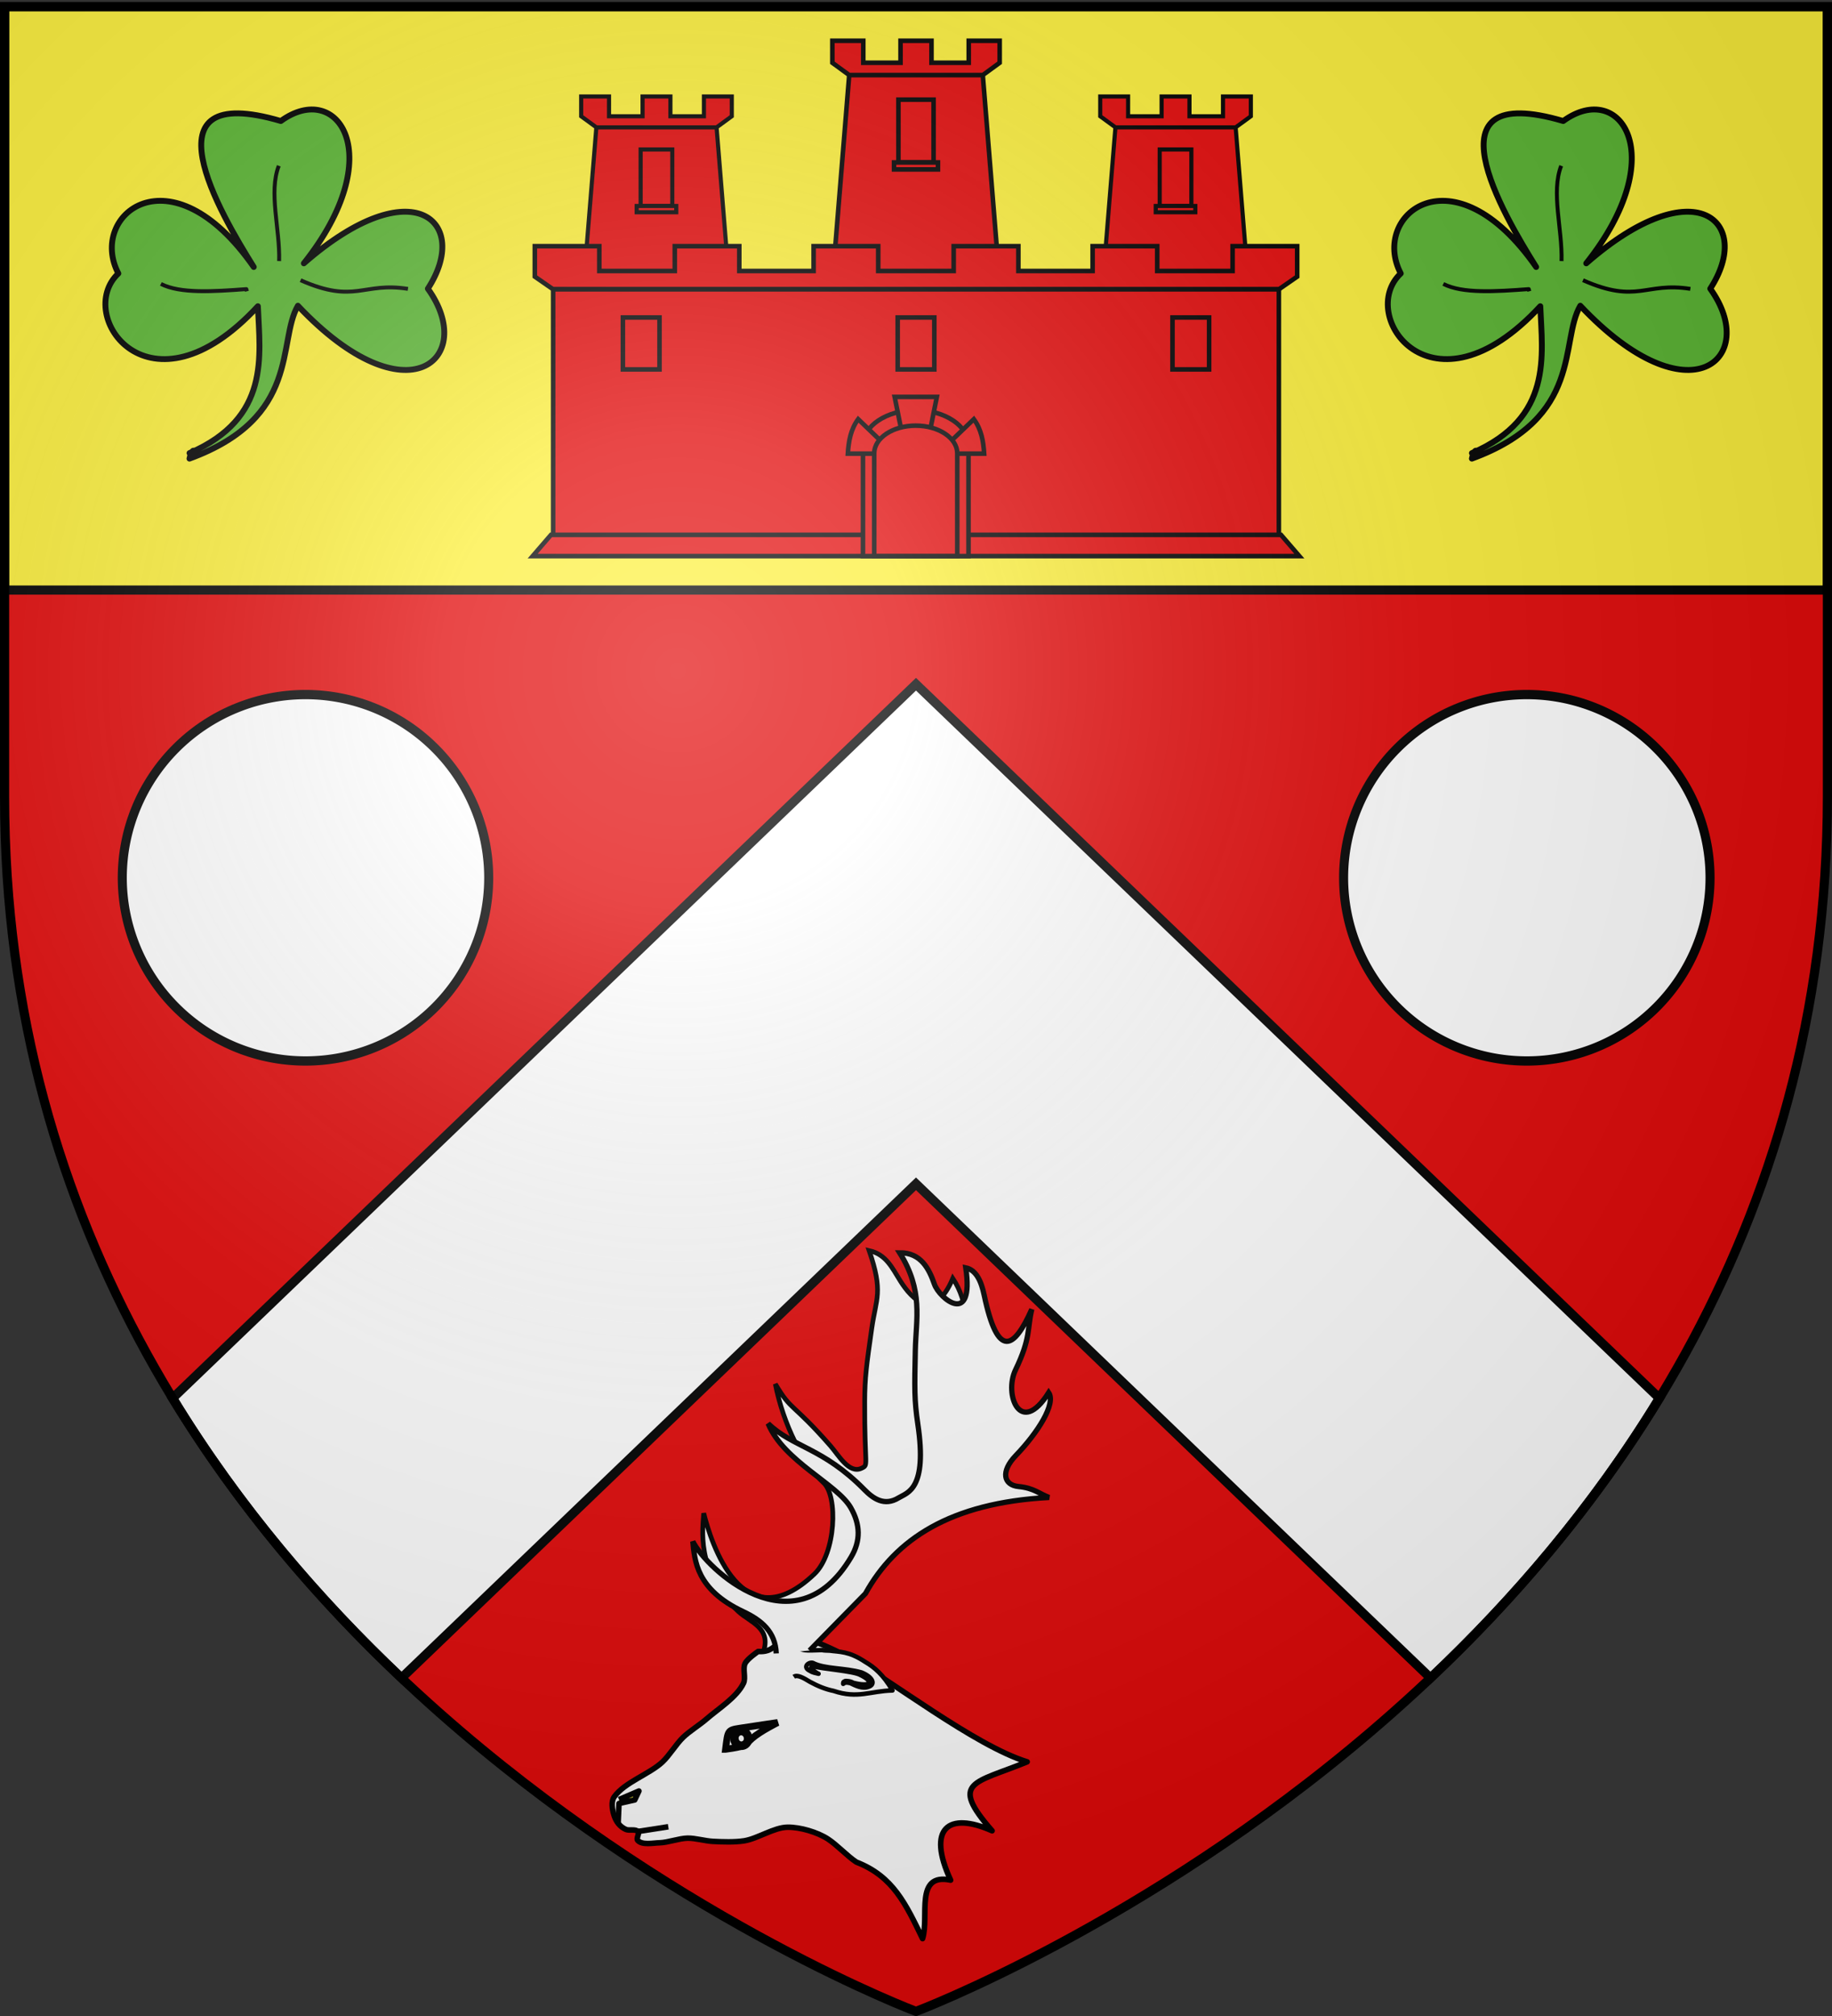 <svg xmlns="http://www.w3.org/2000/svg" xmlns:xlink="http://www.w3.org/1999/xlink" width="600" height="660" version="1.0"><rect width="100%" height="100%" fill="#333333" stroke="none"/><desc>Flag of Canton of Valais (Wallis)</desc><defs><g id="c"><path id="b" d="M0 0v1h.5z" transform="rotate(18 3.157 -.5)"/><use xlink:href="#b" width="810" height="540" transform="scale(-1 1)"/></g><g id="d"><use xlink:href="#c" width="810" height="540" transform="rotate(72)"/><use xlink:href="#c" width="810" height="540" transform="rotate(144)"/></g><g id="g"><path id="f" d="M0 0v1h.5z" transform="rotate(18 3.157 -.5)"/><use xlink:href="#f" width="810" height="540" transform="scale(-1 1)"/></g><g id="h"><use xlink:href="#g" width="810" height="540" transform="rotate(72)"/><use xlink:href="#g" width="810" height="540" transform="rotate(144)"/></g><path id="e" d="M2.922 27.673c0-5.952 2.317-9.844 5.579-11.013 1.448-.519 3.307-.273 5.018 1.447 2.119 2.129 2.736 7.993-3.483 9.121.658-.956.619-3.081-.714-3.787-.99-.524-2.113-.253-2.676.123-.824.552-1.729 2.106-1.679 4.108z"/><path id="i" d="M2.922 27.673c0-5.952 2.317-9.844 5.579-11.013 1.448-.519 3.307-.273 5.018 1.447 2.119 2.129 2.736 7.993-3.483 9.121.658-.956.619-3.081-.714-3.787-.99-.524-2.113-.253-2.676.123-.824.552-1.729 2.106-1.679 4.108z"/><radialGradient xlink:href="#a" id="m" cx="221.445" cy="226.331" r="300" fx="221.445" fy="226.331" gradientTransform="matrix(1.353 0 0 1.349 -77.63 -85.747)" gradientUnits="userSpaceOnUse"/><linearGradient id="a"><stop offset="0" style="stop-color:white;stop-opacity:.314"/><stop offset=".19" style="stop-color:white;stop-opacity:.251"/><stop offset=".6" style="stop-color:#6b6b6b;stop-opacity:.125"/><stop offset="1" style="stop-color:black;stop-opacity:.125"/></linearGradient></defs><g style="display:inline"><path d="M300 658.5s298.5-112.32 298.5-397.772V2.176H1.5v258.552C1.5 546.18 300 658.5 300 658.5" style="fill:#e20909;fill-opacity:1;fill-rule:evenodd;stroke:none;stroke-width:1px;stroke-linecap:butt;stroke-linejoin:miter;stroke-opacity:1"/><path d="M1.5 2.176h597v191H1.5z" style="opacity:1;fill:#fcef3c;fill-opacity:1;stroke:#000;stroke-width:3;stroke-linecap:butt;stroke-linejoin:miter;stroke-miterlimit:4;stroke-dasharray:none;stroke-opacity:1"/><path d="M300 224 56.531 457.75c21.704 35.631 47.91 66.032 74.969 91.594L300 387.562l168.5 161.782c27.06-25.562 53.265-55.963 74.969-91.594z" style="fill:#fff;fill-opacity:1;stroke:#000;stroke-width:3;stroke-linecap:butt;stroke-linejoin:miter;stroke-miterlimit:4;stroke-opacity:1"/></g><g style="display:inline"><g id="j" style="fill:none;stroke:#000;stroke-width:1.494;stroke-linejoin:round;stroke-miterlimit:4;stroke-dasharray:none;stroke-opacity:1;display:inline"><path d="M-262.303 169.947c24.655-68.122 73.14-46.258 65.909-14.289 26.695 14.306 4.33 76.077-62.854 33.672 5.426 24.088 8.152 55.28 51.714 61.767-4.241 5.82-3.747-6.069.727 2.656-59.09-5.314-57.157-45.02-71.733-59.522-37.792 69.955-79.793 48.3-64.653 8.505-29.47-26.478-8.457-59.99 56.348-28.11-55.182-40.881-39.967-83.93-7.221-71.332 61.684-37.548 40.906 36.82 31.763 66.653z" style="fill:#5ab532;stroke:#000;stroke-width:2.917;stroke-linecap:butt;stroke-linejoin:round;stroke-miterlimit:4;stroke-dasharray:none;stroke-opacity:1" transform="matrix(-.636 .17 .17 .636 -112.607 23.914)"/><path d="M-215.499 166.148c-8.01 7.218-24.114 10.39-40.406 13.468v1.123M-287.332 124.54c8.388 11.44 7.504 30.566 12.074 45.825M-283.101 182.312c-23.199 18.657-29.693 8.706-50.508 17.958" style="fill:none;stroke:#000;stroke-width:1.945;stroke-linecap:butt;stroke-linejoin:round;stroke-miterlimit:4;stroke-dasharray:none;stroke-opacity:1" transform="matrix(-.636 .17 .17 .636 -112.607 23.914)"/></g></g><use xlink:href="#j" width="600" height="660" transform="translate(420)"/><path d="M871.228 307.813a59.351 57.671 0 1 1-118.702 0 59.351 57.671 0 1 1 118.702 0z" style="opacity:1;fill:#fff;fill-opacity:1;stroke:#000;stroke-width:2.925;stroke-linecap:butt;stroke-linejoin:miter;stroke-miterlimit:4;stroke-dasharray:none;stroke-opacity:1" transform="matrix(1.011 0 0 1.04 -720.755 -32.758)"/><path d="M871.228 307.813a59.351 57.671 0 1 1-118.702 0 59.351 57.671 0 1 1 118.702 0z" style="opacity:1;fill:#fff;fill-opacity:1;stroke:#000;stroke-width:2.925;stroke-linecap:butt;stroke-linejoin:miter;stroke-miterlimit:4;stroke-dasharray:none;stroke-opacity:1" transform="matrix(1.011 0 0 1.04 -320.755 -32.758)"/><use xlink:href="#k" width="600" height="660" transform="matrix(.9 0 0 .9 -55 19.57)"/><use xlink:href="#k" width="600" height="660" transform="matrix(.9 0 0 .9 115 19.57)"/><g id="k"><path d="M278.125 56.589h43.75l9.229 113.472h-62.208zM272.601 45.35v7.2l5.53 4.031h43.747l5.53-4.032v-7.2H317.27v7.2h-12.197v-7.2h-10.137v7.2h-12.197v-7.2z" style="fill:#e20909;fill-opacity:1;stroke:#000;stroke-width:1.5;stroke-miterlimit:4;stroke-dasharray:none;stroke-opacity:1" transform="translate(0 -32)"/><path d="M294.24 64.623h11.52v20.564h-11.52z" style="fill:#e20909;fill-opacity:1;stroke:#000;stroke-width:1.5;stroke-miterlimit:4;stroke-dasharray:none;stroke-opacity:1" transform="translate(0 -32)"/><path d="M292.8 85.187h14.4v2.281h-14.4z" style="fill:#e20909;fill-opacity:1;stroke:#000;stroke-width:1.5;stroke-miterlimit:4;stroke-dasharray:none;stroke-opacity:1" transform="translate(0 -32)"/></g><path d="M175.156 80.594v9.969l6 4.156h237.688l6-4.156v-9.97h-21.156v8.126H379v-8.125h-21.156v8.125H333.53v-8.125h-21.187v8.125h-24.719v-8.125h-21.156v8.125h-24.344v-8.125H221v8.125h-24.719v-8.125z" style="fill:#e20909;fill-opacity:1;stroke:#000;stroke-width:1.5;stroke-miterlimit:4;stroke-dasharray:none;stroke-opacity:1;display:inline"/><path d="M181.156 94.719v81.094h237.688V94.719z" style="fill:#e20909;fill-opacity:1;stroke:#000;stroke-width:1.5;stroke-linecap:butt;stroke-linejoin:miter;stroke-miterlimit:4;stroke-dasharray:none;stroke-opacity:1"/><path d="m180.45 175.106-6 6.955h251.1l-6-6.955z" style="fill:#e20909;fill-opacity:1;stroke:#000;stroke-width:1.5;stroke-linecap:butt;stroke-linejoin:miter;stroke-miterlimit:4;stroke-dasharray:none;stroke-opacity:1"/><path d="M656.423 52.688c-9.539 0-17.28 5.16-17.28 11.52v36.27h34.56v-36.27c0-6.36-7.742-11.52-17.28-11.52z" style="fill:#e20909;fill-opacity:1;stroke:#000;stroke-width:1.5;stroke-miterlimit:4;stroke-dasharray:none;stroke-opacity:1" transform="translate(-356.509 81.583)"/><path d="M643.87 66.93h-9.687c.25-4.006.901-7.9 3.385-11.285l8.088 7.759zM649.515 48.35l2.448 12.114h8.928l2.448-12.114zM669.147 66.93h9.687c-.25-4.006-.902-7.9-3.386-11.285l-8.087 7.759z" style="fill:#e20909;fill-opacity:1;stroke:#000;stroke-width:1.5;stroke-miterlimit:4;stroke-dasharray:none;stroke-opacity:1" transform="translate(-356.509 81.583)"/><path d="M656.427 57.764c-7.509 0-13.608 4.066-13.608 9.072v33.606h27.202V66.836c0-5.006-6.085-9.072-13.594-9.072z" style="fill:#e20909;fill-opacity:1;stroke:#000;stroke-width:1.5;stroke-miterlimit:4;stroke-dasharray:none;stroke-opacity:1" transform="translate(-356.509 81.583)"/><path id="l" d="M294 103.942h12v17h-12z" style="fill:#e20909;fill-opacity:1;stroke:#000;stroke-width:1.5;stroke-miterlimit:4;stroke-dasharray:none;stroke-opacity:1;display:inline"/><use xlink:href="#l" width="600" height="660" transform="translate(90)"/><use xlink:href="#l" width="600" height="660" transform="translate(-90)"/><path d="M263.026 536.92c16.408-10.122 65.892-67.87 51.213-94.816-6.11 11.471-11.528 4.716-14.203-.51-1.959-3.826-3.205-7.514-7.708-8.954 2.88 11.554.742 12.97-1.123 20.992-2.313 9.95-3.037 13.026-3.638 19.574-1.633 17.8-.329 17.144-2.437 17.926-3.488 1.293-5.897-4.12-7.817-6.743-9.376-12.813-9.636-10.106-13.424-18.001 1.146 10.978 5.728 22.414 10.662 27.745 3.654 3.95 1.661 19.385-4.609 24.387-21.108 16.84-27.186-11.127-28.409-19.005-.5 3.716-3.74 15.445 7.022 27.316 2.958 3.263 8.678 5.187 5.68 11.758" style="opacity:1;fill:#fff;fill-opacity:1;stroke:#000;stroke-width:1.275;stroke-linecap:butt;stroke-linejoin:miter;stroke-miterlimit:4;stroke-dasharray:none;stroke-opacity:1" transform="rotate(-5 -987.203 1257.357)scale(1.21)"/><path d="M322.879 574.161c-13.678-5.513-35.533-25.842-45.023-31.986-21.976-14.227-16.67-2.781-24.914-4.103 0 0-3.068 1.694-3.81 2.93-.825 1.377-.072 3.89-.88 5.276-2.107 3.62-7.458 6.327-10.844 8.793-1.951 1.422-4.866 2.876-6.74 4.397-2.029 1.645-4.095 4.551-6.156 6.155-3.796 2.954-10.632 4.565-13.775 8.207-1.057 1.223-.86 3.403-.515 4.982.384 1.763 1.283 3.225 2.86 4.104.875.488 2.666.046 3.223.879.395.589-.707 1.77-.293 2.345 1.049 1.455 4.072 1.064 5.862 1.172 2.289.138 5.333-.743 7.62-.586 2.065.142 4.693 1.174 6.742 1.465 2.53.36 5.95.774 8.5.587 3.68-.272 8.337-2.924 12.017-2.638 3.386.262 7.87 2.019 10.551 4.103 2.389 1.857 4.794 5.052 7.169 6.927 9.567 4.697 12.335 12.469 16.03 22.183 2.404-5.725-.708-18.025 8.953-15.103-5.252-14.56.972-18.618 12.345-12.322-10.512-14.402-3.724-13.132 11.078-17.767z" style="opacity:1;fill:#fff;fill-opacity:1;stroke:#000;stroke-width:1.5;stroke-linecap:butt;stroke-linejoin:round;stroke-miterlimit:4;stroke-dasharray:none;stroke-opacity:1" transform="rotate(-5 -987.203 1257.357)scale(1.21)"/><path d="M263.486 537.14c.922 2.033 2.47 1.791 6.69 2.063.38.157 1.743.293 2.082.337 2.592.607 5.104.517 9.308 3.868 2.345 1.66 4.538 3.82 6.682 8.345-5.956-.397-9.582 1.504-15.91-1.28-2.048-.591-4.089-1.634-6.122-2.983-1.772-1.305-3.268-2.322-4.263-1.75m13.786 2.35c0-.05 1.48.12 2.06.646 4.59 1.655 5.9.339 2.216-1.867-1.673-1.299-10.94-2.684-12.448-3.512-1.818-.109.578 1.928 1.14 2.15-.728-.249-1.518-.416-2.215-.965-2.127-1.203-.141-2.53.947-2.096 2.981 1.935 8.492 2.024 12.878 3.718 3.064 1.56 3.518 3.569 1.586 4.026-1.743.5-3.462-.583-4.843-1.4-1.048-.348-1.413-.337-1.948.018.068-.434-.05-.496.63-.717z" style="fill:#fff;fill-opacity:1;fill-rule:evenodd;stroke:#000;stroke-width:1.215;stroke-linejoin:round;stroke-miterlimit:4;stroke-dasharray:none;stroke-opacity:1;display:inline" transform="rotate(-5 -987.203 1257.357)scale(1.21)"/><path d="M27.393 57.274a1.198 1.248 0 1 1-2.395 0 1.198 1.248 0 1 1 2.395 0z" style="fill:#fff;fill-opacity:1;stroke:#000;stroke-width:1.5;stroke-miterlimit:4;stroke-dasharray:none;stroke-opacity:1" transform="rotate(-9 3079.658 -892.232)scale(1.874)"/><path d="M241.857 563.665c1.08-5.028.947-5.1 4.349-5.336 3.402-.235 10.338-.634 10.338-.634s-4.94 1.936-7.285 3.665c-2.346 1.728-1.732 2.017-7.402 2.305z" style="fill:none;fill-rule:evenodd;stroke:#000;stroke-width:1.859;stroke-linecap:butt;stroke-linejoin:miter;stroke-miterlimit:4;stroke-dasharray:none;stroke-opacity:1;display:inline" transform="rotate(-5 -987.203 1257.357)scale(1.21)"/><path d="m211.17 580.848.672-5.09 4.323-.577 1.344-2.306-5.571 1.825M216.2 583.76l8.385-.56" style="opacity:1;fill:#fcef3c;fill-opacity:1;stroke:#000;stroke-width:1.5;stroke-linecap:butt;stroke-linejoin:round;stroke-miterlimit:4;stroke-dasharray:none;stroke-opacity:1" transform="rotate(-5 -987.203 1257.357)scale(1.21)"/><path d="m266.84 539.03 16.398-14.026c9.364-13.914 25.003-22.486 51.784-21.577-2.618-1.257-3.855-2.9-7.983-3.668-3.988-.74-4.533-4.455 0-8.415 6.527-5.7 12.095-13.026 10.357-16.182-8.69 11.43-12.16-.598-8.415-6.905 4.957-8.348 4.09-10.814 5.826-15.967-5.752 10.354-10.363 12.76-12.515-4.962-.459-3.78-1.552-6.945-4.315-7.768.934 16.156-7.813 7.726-8.847 3.668-1.062-4.17-2.837-8.837-8.63-9.278 5.55 10.754 2.844 18.234 1.941 26.54-1.12 10.3-1.476 13.486-1.078 20.066 1.08 17.884-4.445 18.192-6.905 19.42-4.07 2.03-6.897-.396-9.062-3.022-10.127-12.275-18.348-13.113-24.382-20.066 3.317 10.563 17.188 17.928 20.282 24.597 2.184 4.707 1.994 9.12-1.079 13.378-17.5 24.258-39.417-.49-42.29-7.983.04 5.16-.214 13.033 11.867 20.066 4.792 2.79 8.252 6.172 7.983 12.083" style="opacity:1;fill:#fff;fill-opacity:1;stroke:#000;stroke-width:1.425;stroke-linecap:butt;stroke-linejoin:miter;stroke-miterlimit:4;stroke-dasharray:none;stroke-opacity:1" transform="rotate(-5 -987.203 1257.357)scale(1.21)"/><path d="M300 658.5s298.5-112.32 298.5-397.772V2.176H1.5v258.552C1.5 546.18 300 658.5 300 658.5" style="opacity:1;fill:url(#m);fill-opacity:1;fill-rule:evenodd;stroke:none;stroke-width:1px;stroke-linecap:butt;stroke-linejoin:miter;stroke-opacity:1"/><path d="M300 658.5S1.5 546.18 1.5 260.728V2.176h597v258.552C598.5 546.18 300 658.5 300 658.5z" style="opacity:1;fill:none;fill-opacity:1;fill-rule:evenodd;stroke:#000;stroke-width:3;stroke-linecap:butt;stroke-linejoin:miter;stroke-miterlimit:4;stroke-dasharray:none;stroke-opacity:1"/></svg>